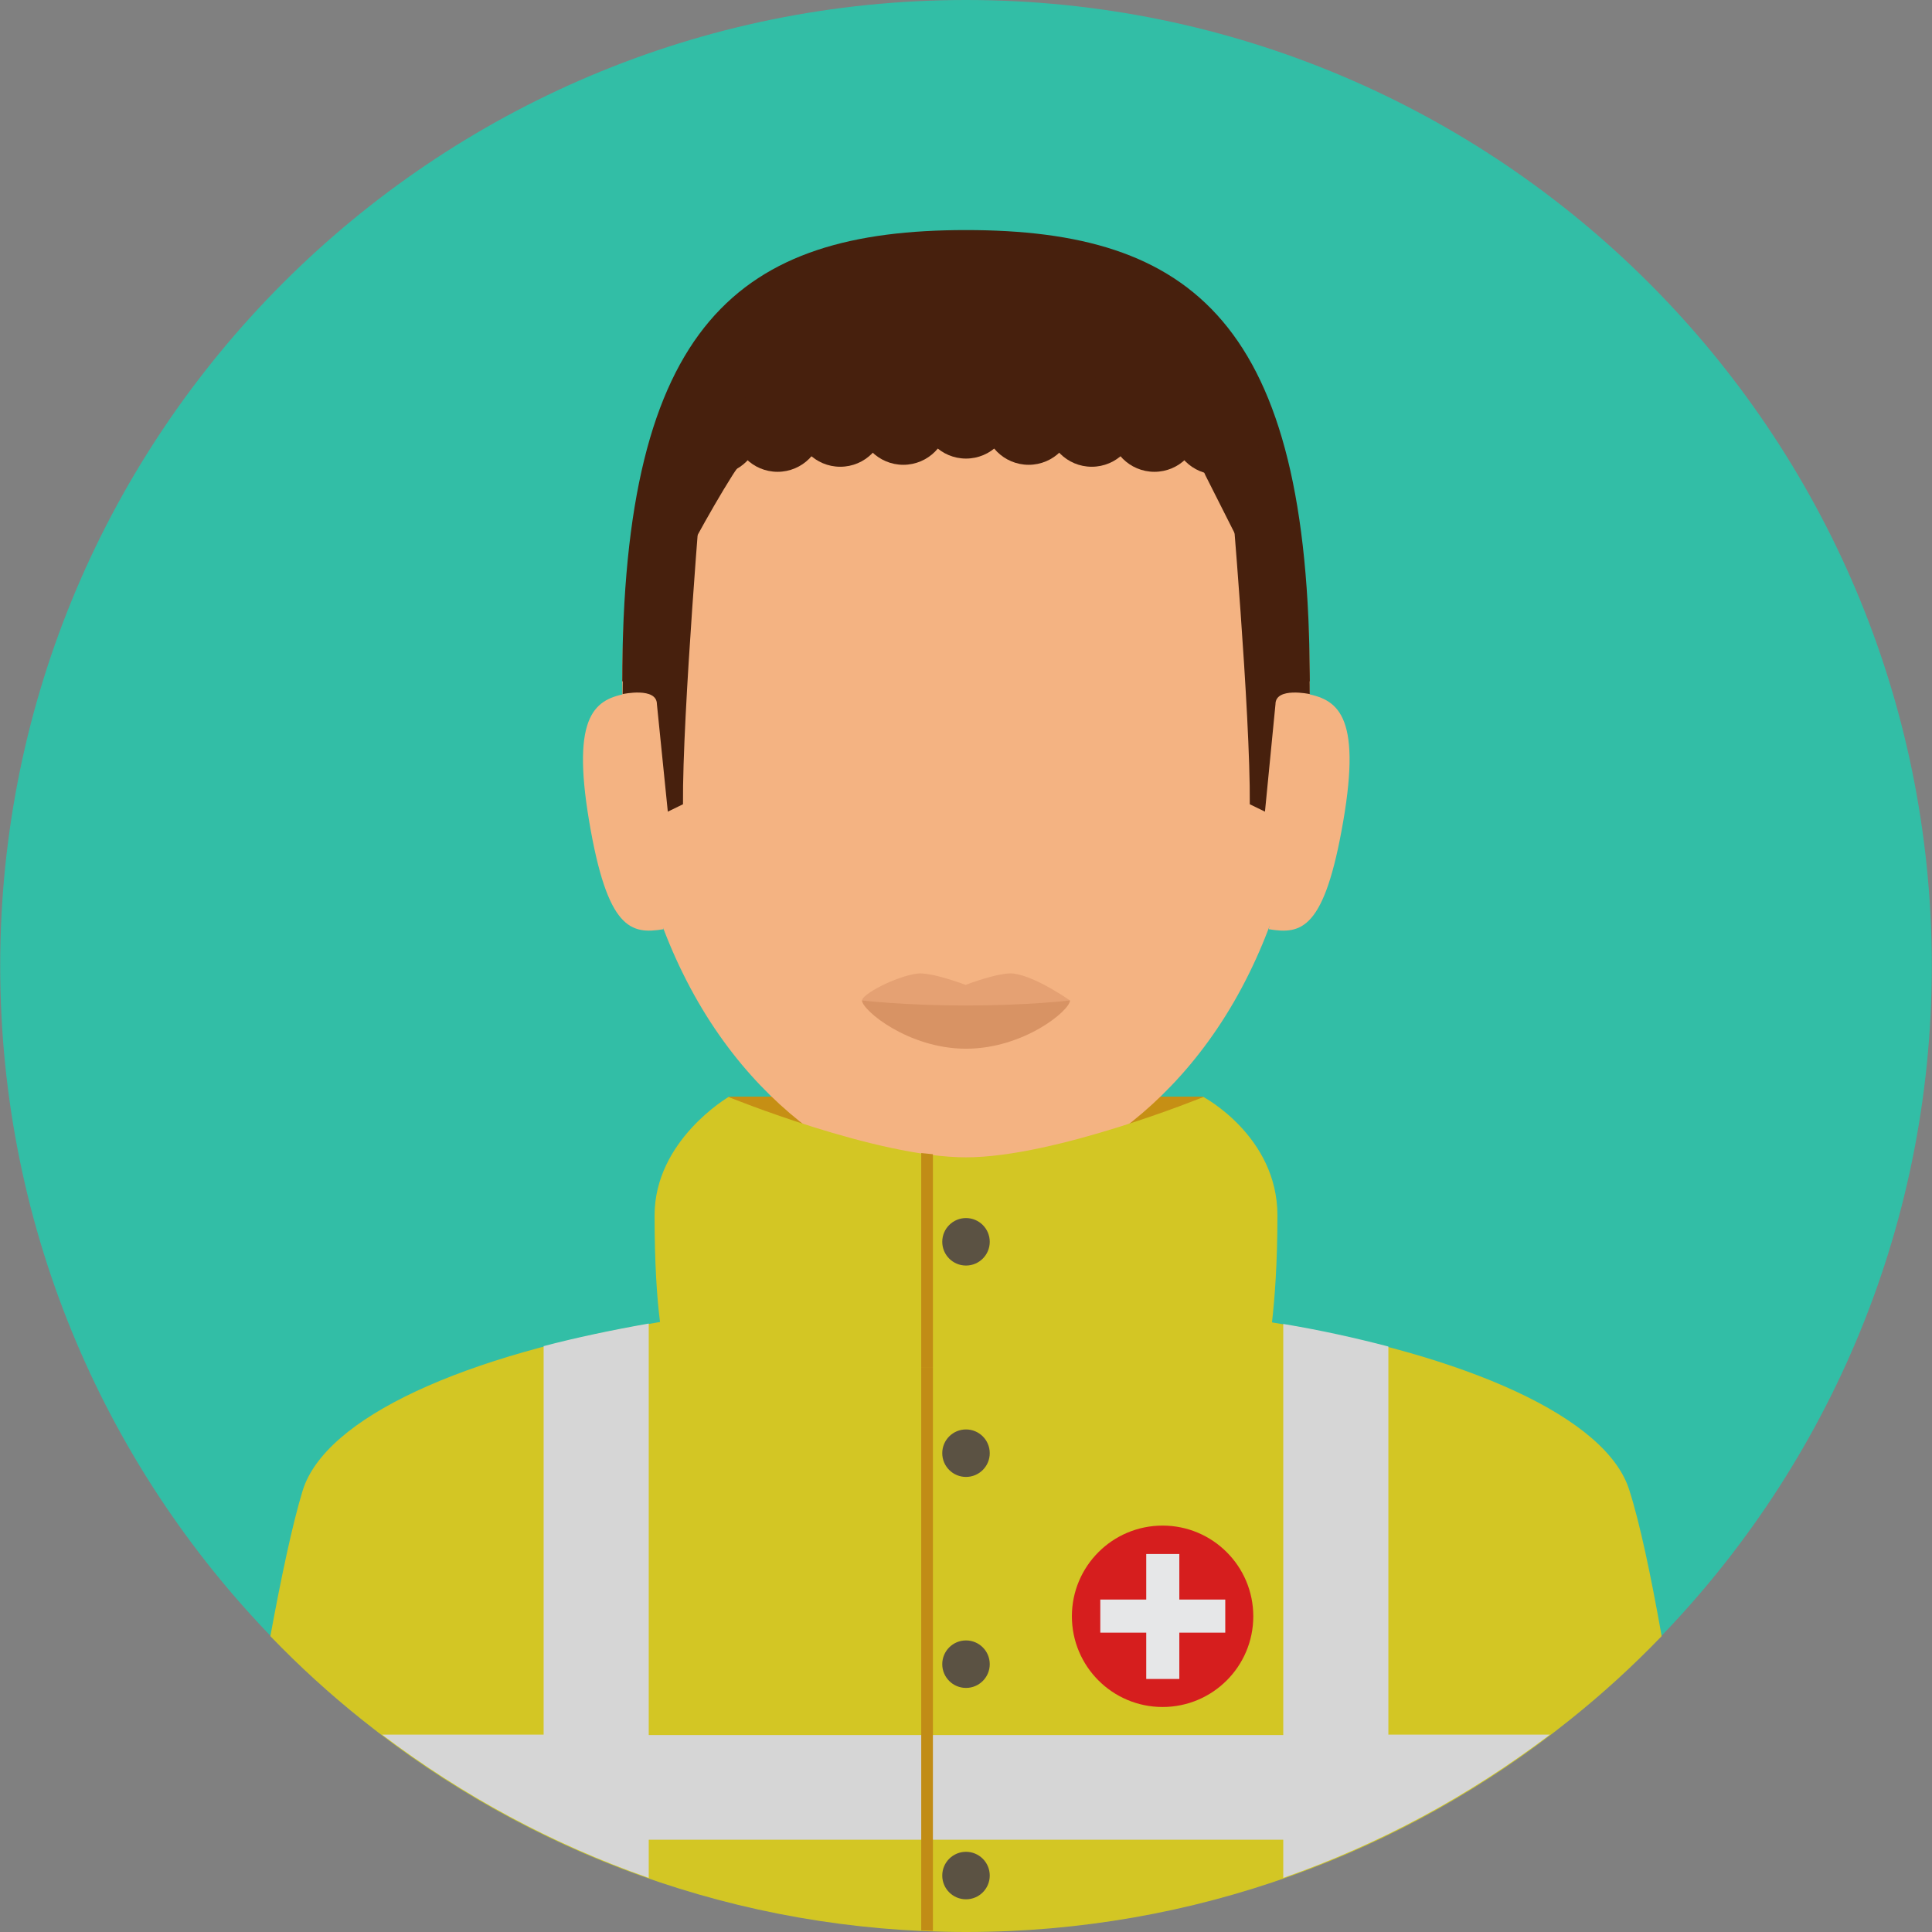 <?xml version="1.0" encoding="iso-8859-1"?>
<!-- Uploaded to: SVG Repo, www.svgrepo.com, Generator: SVG Repo Mixer Tools -->
<svg version="1.1" id="Layer_1" xmlns="http://www.w3.org/2000/svg" xmlns:xlink="http://www.w3.org/1999/xlink" 
	 viewBox="0 0 496.3 496.3" xml:space="preserve">
<rect x="0" y="0" width="496.3" height="496.3" fill="#808080" stroke="none"/>
<path style="fill:#32BEA6;" d="M496.25,248.1c0-137-111.1-248.1-248.1-248.1S0.05,111.1,0.05,248.1s111.1,248.1,248.1,248.1
	S496.25,385.1,496.25,248.1z"/>
<path style="fill:#E2A379;" d="M287.05,282.1h-77.8c12.1,36.6,1,53.3,1,53.3h75.8C286.05,335.4,274.95,318.7,287.05,282.1z"/>
<polygon style="fill:#C68F14;" points="324.65,351.2 171.65,351.2 187.15,281.7 309.15,281.7 "/>
<g>
	<path style="fill:#F4B382;" d="M336.45,175.2c0-92.4-39.5-113.6-88.3-113.6c-48.7,0-88.3,21.2-88.3,113.6
		c0,31.3,6.2,55.8,15.5,74.7c20.4,41.6,55.7,56.1,72.8,56.1s52.4-14.5,72.8-56.1C330.25,231,336.45,206.5,336.45,175.2z"/>
	<path style="fill:#F4B382;" d="M170.45,238.7c-8.4,1.4-14.4,0.1-19.1-27.7s1.7-31.5,10.1-32.9L170.45,238.7z"/>
	<path style="fill:#F4B382;" d="M325.95,238.7c8.4,1.4,14.3,0.1,19.1-27.7c4.8-27.8-1.7-31.5-10.1-32.9L325.95,238.7z"/>
</g>
<path style="fill:#D3C624;" d="M418.55,382.8c-5.8-18.6-41.4-34.7-91.8-43.1c0.7-6.1,1.4-15,1.4-27.5c0-20.3-19-30.4-19-30.4
	s-38,15.5-61,15.5s-61-15.5-61-15.5s-19,11.1-19,30.4c0,12.3,0.6,21.2,1.4,27.4c-50.5,8.4-86,24.6-91.8,43.3
	c-2.6,8.5-5.5,22.2-8.3,37.4c7.4,7.7,15.3,14.9,23.7,21.6c42.5,34,96.4,54.4,155,54.4c58.7,0,112.6-20.4,155-54.4
	c8.4-6.7,16.3-13.9,23.7-21.6C424.15,405,421.25,391.2,418.55,382.8z"/>
<path style="fill:#D6D6D6;" d="M356.65,345.9c-8.4-2.2-17.4-4.2-27-5.8v105.6h-163V340c-9.6,1.7-18.6,3.6-27,5.8v99.8h-41.5
	c20.6,15.6,43.6,28.1,68.5,36.8v-9.8h163v9.8c24.9-8.7,47.9-21.2,68.5-36.8h-41.5V345.9z"/>
<circle style="fill:#D61E1E;" cx="298.65" cy="415.2" r="23.3"/>
<g>
	<rect x="282.65" y="410.9" style="fill:#E6E7E8;" width="32.1" height="8.5"/>
	<rect x="294.45" y="399.2" style="fill:#E6E7E8;" width="8.5" height="32.1"/>
</g>
<g>
	<circle style="fill:#5B5243;" cx="248.15" cy="319" r="6.1"/>
	<circle style="fill:#5B5243;" cx="248.15" cy="373.3" r="6.1"/>
	<circle style="fill:#5B5243;" cx="248.15" cy="427.5" r="6.1"/>
	<circle style="fill:#5B5243;" cx="248.15" cy="481.8" r="6.1"/>
</g>
<g>
	<path style="fill:#C18C16;" d="M236.65,495.9c1,0,2,0.1,3,0.1V351.2h-3V495.9z"/>
	<polygon style="fill:#C18C16;" points="236.65,296.2 236.65,351.2 239.65,351.2 239.65,296.5 	"/>
</g>
<path style="fill:#E5A173;" d="M274.85,257c0,2.6-11.9,9.5-26.7,9.5s-26.7-7-26.7-9.5c0-1.6,8.5-6.1,14.1-6.9
	c3.6-0.5,12.5,2.9,12.5,2.9s8.8-3.4,12.4-2.9C266.25,250.9,274.85,257,274.85,257z"/>
<path style="fill:#D89364;" d="M274.85,257c0,2.6-11.9,12.4-26.7,12.4s-26.7-9.9-26.7-12.4c0,0,10.9,1.3,26.7,1.3
	S274.85,257,274.85,257z"/>
<g>
	<path style="fill:#47200D;" d="M336.45,175.2c0-92.4-30.3-116.1-88.3-116.1s-88.3,23.7-88.3,116.1c0,0,16.3-34.1,28.3-53.1
		s38-18.3,38-18.3h49c0,0,27,0.3,34.5,18.3L336.45,175.2z"/>
	<circle style="fill:#47200D;" cx="312.65" cy="110.4" r="11.5"/>
	<circle style="fill:#47200D;" cx="296.55" cy="109.7" r="11.5"/>
	<circle style="fill:#47200D;" cx="280.45" cy="108.4" r="11.5"/>
	<circle style="fill:#47200D;" cx="264.25" cy="107.9" r="11.5"/>
	<circle style="fill:#47200D;" cx="248.15" cy="106.3" r="11.5"/>
	<circle style="fill:#47200D;" cx="232.05" cy="107.9" r="11.5"/>
	<circle style="fill:#47200D;" cx="215.85" cy="108.4" r="11.5"/>
	<circle style="fill:#47200D;" cx="199.75" cy="109.7" r="11.5"/>
	<circle style="fill:#47200D;" cx="183.65" cy="110.4" r="11.5"/>
	<path style="fill:#47200D;" d="M165.55,140.8c-4.2,10.9-5.6,24.4-5.6,37.5c0,0,8.8-1.9,8.8,2.6l2.8,27.6l3.9-1.9
		c-0.2-23,4.9-83.5,4.9-83.5L165.55,140.8z"/>
	<path style="fill:#47200D;" d="M330.85,140.8c4.2,10.9,5.6,24.4,5.6,37.5c0,0-8.8-1.9-8.8,2.6l-2.7,27.6l-3.9-1.9
		c0.2-23-4.9-81.7-4.9-81.7L330.85,140.8z"/>
</g>
<g>
	<path style="fill:#FFFFFF;" d="M311.55,337.4L311.55,337.4L311.55,337.4L311.55,337.4z"/>
	<path style="fill:#FFFFFF;" d="M298.55,335.9L298.55,335.9L298.55,335.9z"/>
</g>
</svg>